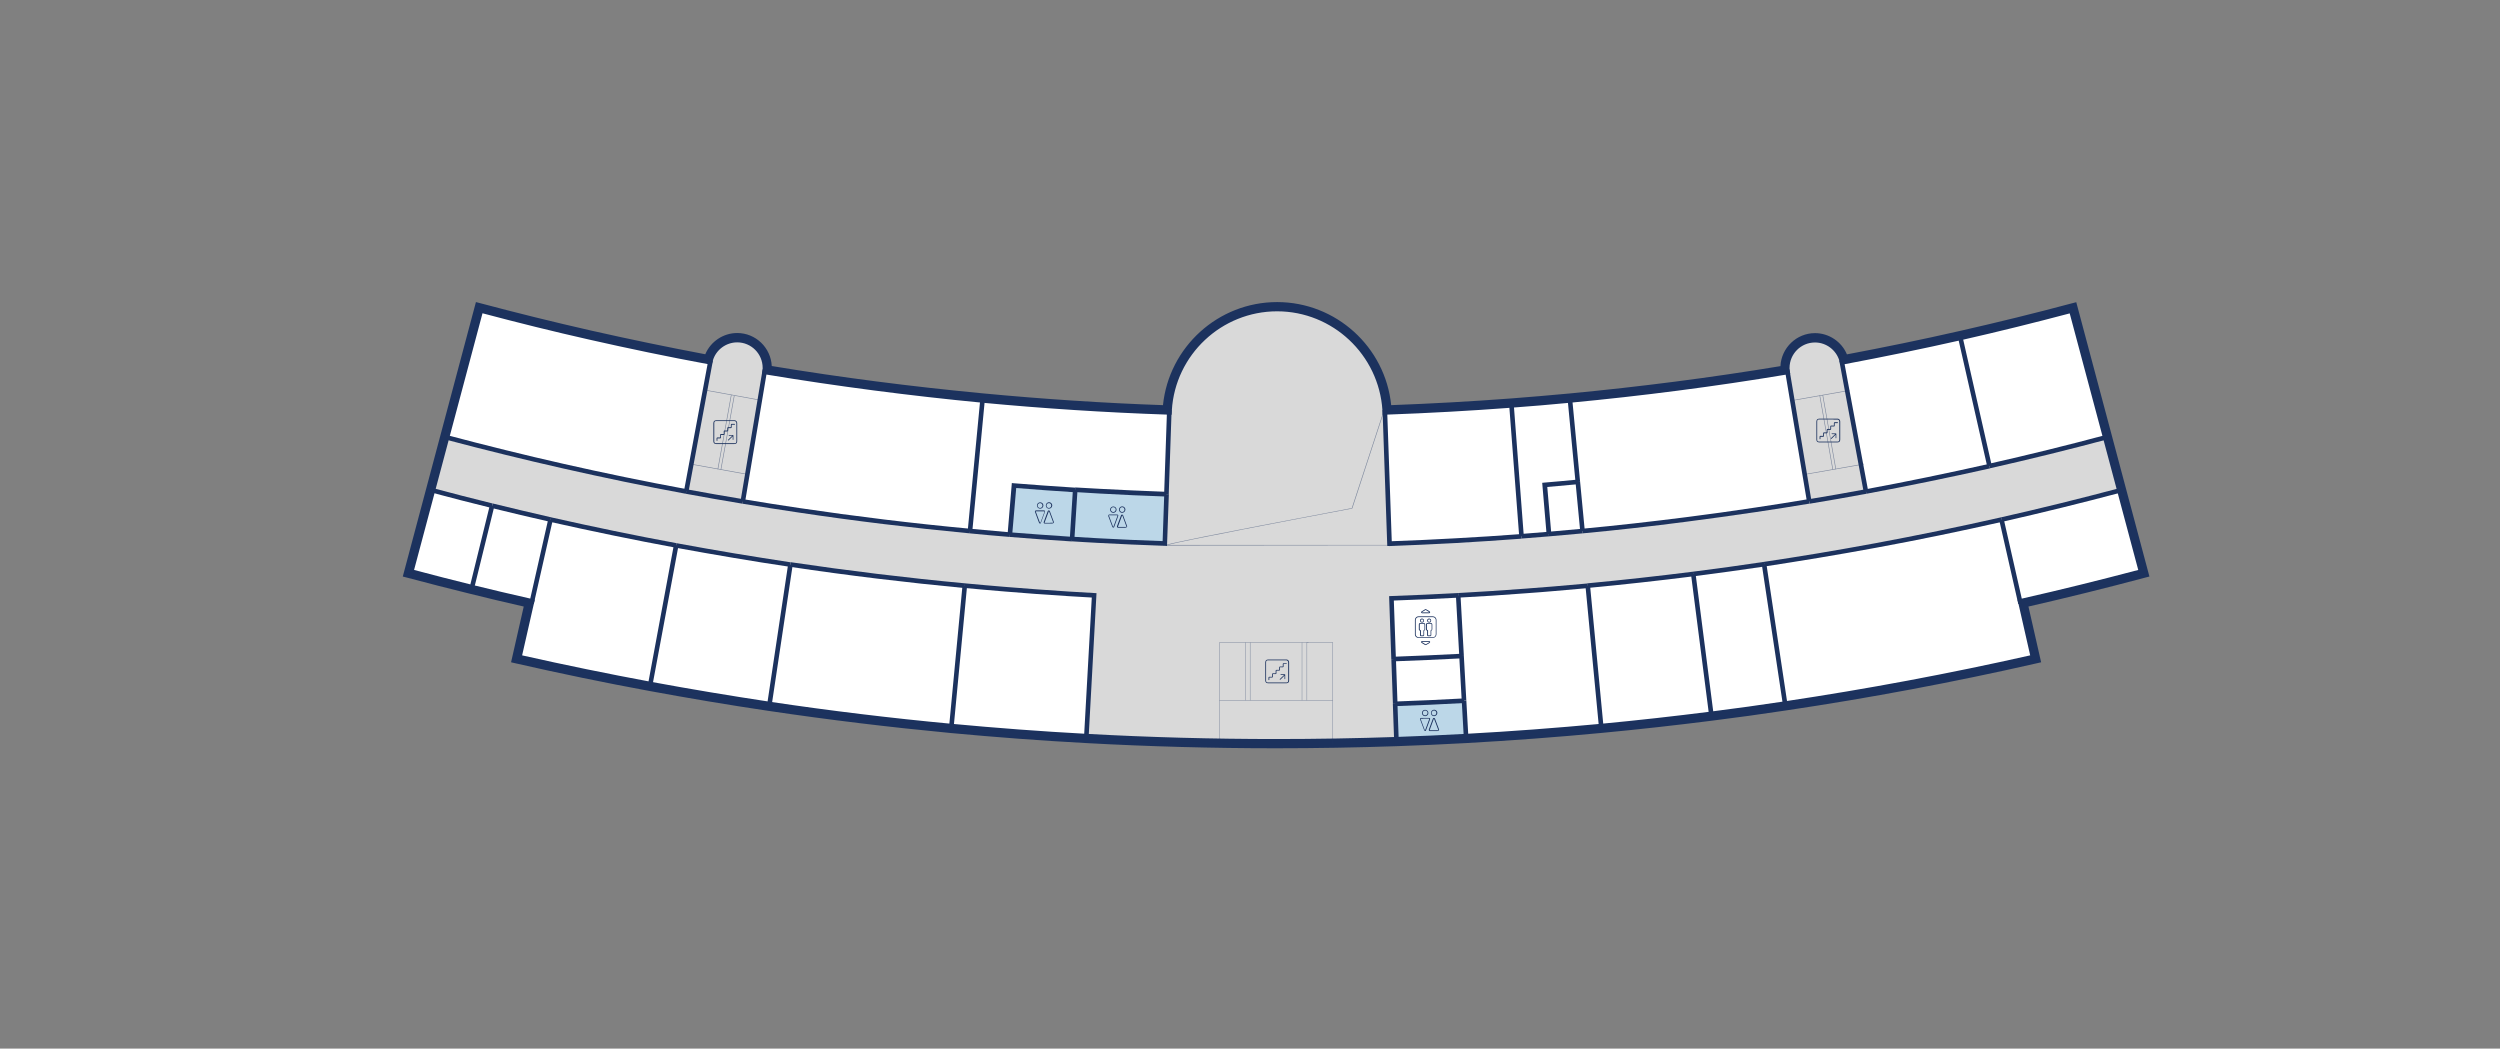 <?xml version="1.0" encoding="UTF-8"?> <svg xmlns="http://www.w3.org/2000/svg" width="1440" height="604" viewBox="0 0 1440 604" fill="none"><rect x="0" y="0" width="1440" height="604" fill="#808080" stroke="none"/> <g clip-path="url(#clip0_236_1190)"> <path d="M1165.21 347.372L1172.51 379.48C1031.84 411.456 885.393 428.341 735.034 428.341C584.675 428.341 438.297 411.456 297.559 379.48L304.858 347.372C281.501 342.054 258.277 336.337 235.252 330.155L275.994 177.257C297.161 182.908 318.46 188.16 339.893 193.079C362.387 198.198 385.08 202.918 407.906 207.172C409.963 199.926 416.665 194.541 424.561 194.541C434.116 194.541 441.88 202.319 441.88 211.892C441.88 212.291 441.88 212.756 441.813 213.155C517.126 225.653 594.031 233.431 672.262 236.156C674.386 202.918 701.923 176.659 735.631 176.659C769.273 176.659 796.81 202.918 798.933 236.09C876.701 233.364 953.274 225.586 1028.19 213.155C1028.12 212.756 1028.12 212.357 1028.12 211.892C1028.12 202.319 1035.88 194.541 1045.44 194.541C1053.34 194.541 1060.04 199.86 1062.09 207.172C1084.92 202.918 1107.61 198.198 1130.17 193.079C1151.61 188.226 1172.91 182.974 1194.07 177.257L1234.82 330.155C1211.72 336.337 1188.57 342.054 1165.21 347.372Z" fill="white"></path> <path d="M1069.59 255.169L1074.77 283.089C1063.95 285.083 1053 287.011 1042.12 288.806L1037.41 260.819L1029.38 212.889L1028.12 212.956C1028.12 212.623 1028.05 212.224 1028.05 211.826C1028.05 202.253 1035.82 194.475 1045.37 194.475C1053.27 194.475 1059.97 199.793 1062.03 207.106L1060.7 207.372L1069.59 255.169Z" fill="#D9D9D9"></path> <path d="M441.946 211.892C441.946 212.291 441.946 212.623 441.88 213.022L440.619 212.956L432.59 260.886L427.879 288.872C416.997 287.077 406.115 285.15 395.232 283.155L400.408 255.235L409.3 207.438L407.972 207.172C410.029 199.926 416.665 194.542 424.627 194.542C434.182 194.542 441.946 202.319 441.946 211.892Z" fill="#D9D9D9"></path> <path d="M1213.85 251.712L1222.01 282.291C1199.12 288.407 1176.09 294.058 1152.93 299.309C1128.98 304.76 1104.89 309.68 1080.61 314.2C1069.59 316.261 1058.51 318.189 1047.43 320.05C1037.08 321.778 1026.66 323.44 1016.24 324.969C1002.64 327.03 989.039 328.891 975.37 330.62C955.198 333.212 934.96 335.406 914.589 337.334C908.02 337.932 901.451 338.531 894.882 339.062C889.574 339.528 884.199 339.927 878.824 340.325C865.885 341.323 852.946 342.12 840.007 342.852C827.2 343.516 814.394 344.115 801.588 344.58L802.782 379.48L803.313 394.105L803.711 405.273L804.507 427.078C781.482 427.876 758.391 428.275 735.167 428.275C698.473 428.275 662.044 427.277 625.815 425.283L627.009 403.545L627.606 392.443L628.402 377.819L630.327 342.918C625.416 342.652 620.506 342.386 615.596 342.054C603.453 341.323 591.31 340.392 579.234 339.395C571.404 338.73 563.64 338.065 555.811 337.334C522.103 334.143 488.594 330.088 455.416 325.102C444.534 323.507 433.652 321.778 422.77 319.917C411.689 318.056 400.608 316.128 389.593 314.067C365.307 309.547 341.22 304.627 317.266 299.176C305.986 296.65 294.772 293.991 283.558 291.199C271.747 288.274 259.936 285.283 248.125 282.092L256.287 251.512C267.832 254.57 279.444 257.562 291.123 260.42C302.138 263.146 313.152 265.738 324.234 268.264C347.789 273.583 371.478 278.502 395.366 282.889C406.248 284.884 417.13 286.812 428.012 288.606C438.695 290.401 449.378 292.063 460.127 293.659C492.774 298.511 525.686 302.5 558.863 305.625C566.494 306.356 574.191 307.021 581.888 307.685C593.765 308.682 605.709 309.547 617.653 310.278C622.497 310.61 627.341 310.876 632.185 311.142C645.124 311.873 658.063 312.405 671.068 312.871L672.064 284.485L673.723 235.957L672.462 235.89C674.386 202.918 701.923 176.659 735.631 176.659C769.273 176.659 796.81 202.918 798.933 236.09L797.673 236.156L799.398 284.684L800.393 313.07C813.001 312.605 825.608 312.073 838.215 311.408C850.955 310.743 863.695 309.879 876.435 308.882C881.677 308.483 886.986 308.084 892.228 307.619C898.664 307.087 905.167 306.489 911.603 305.89C931.642 304.029 951.549 301.769 971.389 299.243C984.792 297.514 998.196 295.653 1011.6 293.659C1021.88 292.13 1032.1 290.468 1042.26 288.806C1053.14 287.011 1064.02 285.083 1074.9 283.089C1098.79 278.635 1122.48 273.782 1146.03 268.464C1168.73 263.279 1191.35 257.695 1213.85 251.712Z" fill="#D9D9D9"></path> <path d="M619.313 282.158L617.521 310.477C605.577 309.746 593.633 308.882 581.756 307.885L584.078 279.565C595.757 280.563 607.501 281.427 619.313 282.158Z" fill="#BCD7E8"></path> <path d="M671.864 284.684L670.868 313.07C657.863 312.605 644.924 312.073 631.985 311.342C627.141 311.076 622.297 310.81 617.453 310.477L619.245 282.158C624.022 282.424 628.8 282.756 633.511 282.956C646.317 283.687 659.057 284.285 671.864 284.684Z" fill="#BCD7E8"></path> <path d="M844.519 425.349C831.182 426.081 817.778 426.679 804.374 427.144L803.645 405.34C816.915 404.874 830.12 404.276 843.324 403.545L844.519 425.349Z" fill="#BCD7E8"></path> <path d="M735.033 431C698.605 431 661.712 430.003 625.548 428.009C599.537 426.613 573.327 424.618 547.648 422.225C512.746 418.901 477.445 414.647 442.675 409.461C419.717 406.071 396.559 402.149 373.866 397.961C348.253 393.241 322.375 387.856 296.961 382.073L294.373 381.475L301.672 349.366C291.387 347.04 281.102 344.58 270.95 342.054C259.006 339.129 246.797 336.004 234.588 332.747L232 332.082L274.135 174L276.723 174.665C297.691 180.249 319.19 185.567 340.556 190.42C362.32 195.339 384.416 199.926 406.247 204.048C409.299 196.735 416.598 191.816 424.627 191.816C435.31 191.816 444.003 200.258 444.533 210.828C484.611 217.476 525.552 222.728 566.227 226.583C600.599 229.841 635.435 232.167 669.873 233.364C673.324 199.86 701.657 174 735.63 174C769.538 174 797.937 199.86 801.321 233.364C824.346 232.5 847.504 231.237 870.33 229.508C881.411 228.644 892.758 227.713 903.972 226.65C944.514 222.794 985.389 217.542 1025.53 210.895C1026.06 200.325 1034.82 191.882 1045.44 191.882C1053.47 191.882 1060.77 196.802 1063.82 204.114C1085.32 200.059 1107.02 195.605 1128.32 190.752L1129.51 190.486C1150.81 185.633 1172.24 180.382 1193.34 174.731L1195.93 174.066L1238.07 332.082L1235.48 332.747C1213.32 338.663 1190.76 344.248 1168.39 349.366L1175.69 381.475L1173.11 382.073C1125.6 392.909 1077.09 402.016 1028.85 409.196C1014.85 411.323 1000.45 413.317 986.119 415.112C965.15 417.771 943.784 420.164 922.551 422.159C896.805 424.618 870.529 426.546 844.584 428.009C831.314 428.74 817.777 429.338 804.374 429.803C781.415 430.601 757.992 431 735.033 431ZM300.743 377.486C325.228 383.004 350.177 388.122 374.861 392.709C397.488 396.897 420.579 400.753 443.472 404.21C478.109 409.395 513.343 413.649 548.113 416.907C573.725 419.3 599.869 421.294 625.814 422.69C661.911 424.685 698.671 425.682 735.033 425.682C757.992 425.682 781.282 425.283 804.307 424.485C817.645 424.02 831.114 423.422 844.385 422.69C870.264 421.294 896.407 419.3 922.153 416.907C943.253 414.913 964.62 412.519 985.521 409.86C999.788 408.065 1014.12 406.071 1028.12 403.944C1075.3 396.897 1122.81 387.989 1169.39 377.486L1162.09 345.378L1164.68 344.779C1186.97 339.727 1209.47 334.143 1231.63 328.293L1192.15 180.515C1171.84 185.899 1151.14 191.018 1130.7 195.671L1129.51 195.937C1107.41 200.923 1084.85 205.577 1062.56 209.765L1060.17 210.23L1059.51 207.903C1057.71 201.654 1051.94 197.267 1045.44 197.267C1037.34 197.267 1030.78 203.848 1030.78 211.958C1030.78 212.291 1030.78 212.557 1030.78 212.889V212.956L1031.17 215.415L1028.59 215.814C987.578 222.661 945.841 228.046 904.436 231.968C893.222 233.032 881.876 234.029 870.728 234.826C847.04 236.621 822.953 237.951 798.999 238.815L796.411 238.882L796.278 236.289C794.221 204.314 767.547 179.318 735.63 179.318C703.648 179.318 676.973 204.314 674.982 236.289L674.85 238.882L672.262 238.815C636.895 237.618 601.064 235.292 565.829 231.968C524.225 227.979 482.422 222.528 441.481 215.748L438.96 215.349L439.291 212.823C439.291 212.49 439.291 212.224 439.291 211.892C439.291 203.782 432.722 197.2 424.627 197.2C418.124 197.2 412.285 201.588 410.56 207.837L409.896 210.163L407.508 209.698C384.881 205.51 361.922 200.724 339.362 195.605C318.792 190.952 298.155 185.833 277.917 180.448L238.503 328.293C249.849 331.285 261.13 334.21 272.211 336.935C283.159 339.661 294.373 342.253 305.454 344.779L308.042 345.378L300.743 377.486Z" fill="#1C325E"></path> <path d="M803.644 406.736L803.578 404.077C816.849 403.611 830.186 403.013 843.258 402.282L843.391 404.941C830.319 405.672 816.915 406.27 803.644 406.736Z" fill="#1C325E"></path> <path d="M282.164 290.944L270.303 339.162L272.88 339.798L284.741 291.58L282.164 290.944Z" fill="#1C325E"></path> <path d="M315.808 298.962L304.844 347.389L307.432 347.977L318.396 299.55L315.808 298.962Z" fill="#1C325E"></path> <path d="M375.658 395.568L374.397 395.368H373.07V395.102L388.133 313.934L390.787 314.399L375.658 395.568Z" fill="#1C325E"></path> <path d="M554.398 337.222L546.592 419.415L549.234 419.667L557.04 337.474L554.398 337.222Z" fill="#1C325E"></path> <path d="M453.972 324.985L441.742 406.633L444.367 407.028L456.597 325.38L453.972 324.985Z" fill="#1C325E"></path> <path d="M844.615 403.543L841.965 403.691L843.18 425.461L845.83 425.313L844.615 403.543Z" fill="#1C325E"></path> <path d="M843.171 377.753L840.521 377.901L841.954 403.653L844.604 403.505L843.171 377.753Z" fill="#1C325E"></path> <path d="M802.715 380.943L802.648 378.284C815.654 377.818 828.858 377.22 841.798 376.555L841.93 379.214C828.925 379.879 815.787 380.477 802.715 380.943Z" fill="#1C325E"></path> <path d="M841.252 342.879L838.602 343.027L840.54 377.941L843.19 377.794L841.252 342.879Z" fill="#1C325E"></path> <path d="M915.867 337.266L913.225 337.52L921.069 419.712L923.711 419.459L915.867 337.266Z" fill="#1C325E"></path> <path d="M976.65 330.451L974.018 330.79L984.517 412.686L987.15 412.347L976.65 330.451Z" fill="#1C325E"></path> <path d="M1017.43 324.74L1014.8 325.136L1027.08 406.775L1029.71 406.379L1017.43 324.74Z" fill="#1C325E"></path> <path d="M1154.14 298.92L1151.55 299.509L1162.53 347.931L1165.12 347.341L1154.14 298.92Z" fill="#1C325E"></path> <path d="M627.009 425.416L624.354 425.283L628.867 344.181C623.824 343.915 619.511 343.649 615.397 343.383C603.254 342.652 590.978 341.721 578.968 340.724C571.006 340.059 563.176 339.395 555.545 338.663L555.81 336.004C563.375 336.736 571.271 337.4 579.167 338.065C591.177 339.062 603.386 339.927 615.529 340.724C619.975 340.99 624.686 341.256 630.26 341.588L631.587 341.655L627.009 425.416Z" fill="#1C325E"></path> <path d="M804.928 405.304L802.275 405.397L803.039 427.189L805.692 427.096L804.928 405.304Z" fill="#1C325E"></path> <path d="M804.065 379.578L801.412 379.672L802.321 405.449L804.973 405.356L804.065 379.578Z" fill="#1C325E"></path> <path d="M316.868 300.572C305.588 298.046 294.241 295.321 283.16 292.595L283.824 290.002C294.905 292.728 306.185 295.387 317.465 297.98L316.868 300.572Z" fill="#1C325E"></path> <path d="M283.16 292.595C271.548 289.736 259.604 286.679 247.727 283.488L248.39 280.895C260.268 284.086 272.145 287.144 283.757 290.002L283.16 292.595Z" fill="#1C325E"></path> <path d="M389.193 315.463C365.04 311.009 340.688 305.957 316.801 300.572L317.398 297.979C341.286 303.364 365.571 308.416 389.658 312.87L389.193 315.463Z" fill="#1C325E"></path> <path d="M455.083 326.498C444.268 324.903 433.319 323.175 422.437 321.313C411.289 319.452 400.075 317.458 389.193 315.463L389.658 312.871C400.54 314.865 411.688 316.859 422.835 318.721C433.717 320.515 444.666 322.244 455.481 323.906L455.083 326.498Z" fill="#1C325E"></path> <path d="M555.611 338.73C522.102 335.539 488.328 331.484 455.15 326.498L455.549 323.839C488.659 328.758 522.434 332.88 555.876 336.004L555.611 338.73Z" fill="#1C325E"></path> <path d="M840.006 344.247L839.873 341.588C852.812 340.857 865.884 340.059 878.69 339.062C884.198 338.663 889.639 338.198 894.748 337.799C901.317 337.267 907.886 336.669 914.455 336.071L914.721 338.73C908.218 339.328 901.583 339.926 895.014 340.458C889.904 340.924 884.463 341.322 878.956 341.721C866.017 342.718 852.945 343.583 840.006 344.247Z" fill="#1C325E"></path> <path d="M801.388 379.613L800.127 343.383L801.454 343.317C813.995 342.851 826.934 342.32 839.873 341.588L840.006 344.247C827.531 344.912 814.99 345.511 802.847 345.909L804.042 379.547L801.388 379.613Z" fill="#1C325E"></path> <path d="M914.588 338.663L914.322 336.004C934.693 334.076 955.13 331.816 975.103 329.29L975.435 331.949C955.462 334.475 934.958 336.735 914.588 338.663Z" fill="#1C325E"></path> <path d="M975.435 331.949L975.104 329.29C988.905 327.562 1002.64 325.634 1015.98 323.64L1016.38 326.299C1003.04 328.293 989.303 330.154 975.435 331.949Z" fill="#1C325E"></path> <path d="M1016.38 326.299L1015.98 323.64C1026.26 322.111 1036.75 320.449 1047.17 318.72C1058.31 316.859 1069.46 314.865 1080.34 312.87C1104.56 308.35 1128.85 303.364 1152.6 297.979L1153.2 300.572C1129.38 305.957 1105.03 311.009 1080.81 315.463C1069.92 317.457 1058.78 319.452 1047.56 321.313C1037.21 323.041 1026.66 324.703 1016.38 326.299Z" fill="#1C325E"></path> <path d="M1153.2 300.572L1152.6 297.98C1175.63 292.794 1198.85 287.011 1221.61 280.961L1222.27 283.554C1199.51 289.603 1176.29 295.32 1153.2 300.572Z" fill="#1C325E"></path> <path d="M672.196 314.466L670.868 314.399C657.996 313.934 644.924 313.402 631.918 312.671C626.477 312.405 621.7 312.073 617.387 311.807L617.586 309.148C621.899 309.414 626.676 309.68 632.117 310.012C644.658 310.677 657.266 311.275 669.674 311.674L670.603 284.618L673.257 284.684L672.196 314.466Z" fill="#1C325E"></path> <path d="M617.386 311.873C605.243 311.142 593.167 310.211 581.621 309.281L581.82 306.622C593.432 307.552 605.442 308.416 617.585 309.214L617.386 311.873Z" fill="#1C325E"></path> <path d="M617.992 282.146L616.193 310.475L618.842 310.644L620.641 282.315L617.992 282.146Z" fill="#1C325E"></path> <path d="M892.226 308.948L892.027 306.289C898.265 305.757 904.767 305.159 911.336 304.561L911.602 307.22C905.033 307.818 898.464 308.416 892.226 308.948Z" fill="#1C325E"></path> <path d="M395.032 284.418C371.211 280.031 347.323 275.045 323.9 269.727C312.686 267.201 301.539 264.541 290.723 261.882C279.111 259.024 267.366 256.032 255.887 252.974L256.55 250.382C268.03 253.44 279.774 256.431 291.32 259.29C302.069 261.949 313.217 264.608 324.431 267.134C347.854 272.452 371.742 277.371 395.497 281.759L395.032 284.418Z" fill="#1C325E"></path> <path d="M581.623 309.28C573.328 308.616 565.83 307.951 558.598 307.22L558.863 304.561C566.029 305.225 573.594 305.89 581.822 306.621L581.623 309.28Z" fill="#1C325E"></path> <path d="M672.205 236.076L670.535 284.642L673.188 284.733L674.857 236.168L672.205 236.076Z" fill="#1C325E"></path> <path d="M671.863 286.014C659.057 285.549 646.118 285.017 633.51 284.285C628.998 284.02 624.353 283.754 619.178 283.421L619.31 280.762C624.42 281.095 629.131 281.36 633.577 281.56C646.118 282.225 659.057 282.823 671.863 283.288V286.014Z" fill="#1C325E"></path> <path d="M583.016 308.084L580.361 307.885L582.816 278.236L584.144 278.369C595.756 279.299 607.633 280.164 619.378 280.895L619.245 283.554C607.965 282.823 596.552 282.025 585.338 281.094L583.016 308.084Z" fill="#1C325E"></path> <path d="M558.597 307.22C525.685 304.095 492.442 300.107 459.795 295.187C449.378 293.658 438.562 291.93 427.68 290.135L428.144 287.542C439.026 289.337 449.776 291.066 460.193 292.595C492.84 297.448 526.017 301.503 558.862 304.561L558.597 307.22Z" fill="#1C325E"></path> <path d="M564.719 229.121L557.402 305.755L560.045 306.009L567.361 229.375L564.719 229.121Z" fill="#1C325E"></path> <path d="M427.68 290.135C416.797 288.34 405.783 286.413 395.033 284.418L395.498 281.826C406.247 283.82 417.262 285.748 428.144 287.543L427.68 290.135Z" fill="#1C325E"></path> <path d="M408.034 207.179L393.965 282.858L396.574 283.345L410.643 207.666L408.034 207.179Z" fill="#1C325E"></path> <path d="M439.293 212.68L426.553 288.598L429.17 289.039L441.91 213.121L439.293 212.68Z" fill="#1C325E"></path> <path d="M1146.23 269.727L1145.63 267.134C1168.33 262.015 1191.22 256.365 1213.52 250.382L1214.18 252.974C1191.82 258.957 1168.99 264.608 1146.23 269.727Z" fill="#1C325E"></path> <path d="M1075.03 284.418L1074.57 281.826C1098.32 277.438 1122.28 272.452 1145.63 267.201L1146.23 269.793C1122.81 275.045 1098.85 279.964 1075.03 284.418Z" fill="#1C325E"></path> <path d="M1130.23 193.092L1127.64 193.681L1144.66 268.752L1147.25 268.163L1130.23 193.092Z" fill="#1C325E"></path> <path d="M1042.39 290.135L1041.92 287.543C1052.47 285.814 1063.42 283.886 1074.57 281.826L1075.03 284.418C1063.89 286.479 1052.87 288.407 1042.39 290.135Z" fill="#1C325E"></path> <path d="M1062.01 207.183L1059.4 207.669L1073.47 283.349L1076.08 282.862L1062.01 207.183Z" fill="#1C325E"></path> <path d="M911.603 307.22L911.338 304.561C931.178 302.699 951.283 300.439 971.057 297.913C984.328 296.251 997.864 294.323 1011.2 292.329C1021.75 290.733 1032.04 289.138 1041.86 287.476L1042.32 290.069C1032.5 291.731 1022.22 293.326 1011.6 294.921C998.196 296.916 984.66 298.777 971.389 300.506C951.615 303.098 931.51 305.358 911.603 307.22Z" fill="#1C325E"></path> <path d="M910.146 277.514L907.504 277.767L910.203 306.025L912.845 305.772L910.146 277.514Z" fill="#1C325E"></path> <path d="M1030.7 212.664L1028.08 213.104L1040.81 289.022L1043.42 288.582L1030.7 212.664Z" fill="#1C325E"></path> <path d="M876.435 310.211L876.236 307.552C881.478 307.153 886.787 306.754 892.029 306.289L892.228 308.948C887.052 309.413 881.744 309.812 876.435 310.211Z" fill="#1C325E"></path> <path d="M890.834 307.752L888.312 278.103L889.64 277.97C896.142 277.438 902.512 276.84 908.683 276.242L908.949 278.901C903.242 279.433 897.27 279.964 891.232 280.496L893.555 307.486L890.834 307.752Z" fill="#1C325E"></path> <path d="M905.533 229.161L902.891 229.414L907.504 277.79L910.146 277.537L905.533 229.161Z" fill="#1C325E"></path> <path d="M799.064 314.466L796.344 236.222L798.998 236.156L801.652 311.74C813.795 311.341 826.004 310.743 838.081 310.078C850.754 309.413 863.627 308.549 876.235 307.619L876.434 310.278C863.76 311.208 850.953 312.072 838.213 312.804C825.672 313.468 812.932 314.067 800.391 314.532L799.064 314.466Z" fill="#1C325E"></path> <path d="M871.852 232.044L869.205 232.247L875.064 309.004L877.71 308.801L871.852 232.044Z" fill="#1C325E"></path> <g opacity="0.5"> <path d="M415.204 270.657C415.071 270.657 415.005 270.524 415.071 270.458L422.768 227.913C422.768 227.846 422.901 227.78 422.967 227.78C423.033 227.78 423.1 227.913 423.1 227.979L415.403 270.524C415.403 270.591 415.336 270.657 415.204 270.657Z" fill="#1C325E"></path> <path d="M413.479 270.325C413.346 270.325 413.28 270.192 413.346 270.126L421.043 227.581C421.043 227.514 421.176 227.448 421.243 227.448C421.309 227.448 421.375 227.581 421.375 227.647L413.678 270.192C413.612 270.259 413.545 270.325 413.479 270.325Z" fill="#1C325E"></path> <path d="M430.731 273.45L397.023 267.334C396.957 267.334 396.891 267.201 396.891 267.134C396.891 267.068 397.023 267.001 397.09 267.001L430.798 273.117C430.864 273.117 430.93 273.25 430.93 273.317C430.93 273.45 430.864 273.45 430.731 273.45Z" fill="#1C325E"></path> <path d="M437.832 230.638C437.766 230.638 437.766 230.638 437.832 230.638L405.65 224.788C405.584 224.788 405.518 224.655 405.518 224.589C405.518 224.523 405.65 224.456 405.717 224.456L437.832 230.306C437.899 230.306 437.965 230.439 437.965 230.505C437.965 230.572 437.899 230.638 437.832 230.638Z" fill="#1C325E"></path> <path d="M1057.38 270.325C1057.32 270.325 1057.25 270.259 1057.25 270.192L1049.75 227.647C1049.75 227.581 1049.82 227.448 1049.88 227.448C1049.95 227.448 1050.08 227.514 1050.08 227.581L1057.58 270.126C1057.58 270.192 1057.52 270.325 1057.38 270.325C1057.45 270.325 1057.45 270.325 1057.38 270.325Z" fill="#1C325E"></path> <path d="M1032.77 230.772C1032.7 230.772 1032.63 230.705 1032.63 230.639C1032.63 230.572 1032.7 230.439 1032.77 230.439L1065.15 224.722C1065.21 224.722 1065.35 224.789 1065.35 224.855C1065.35 224.922 1065.28 225.055 1065.21 225.055L1032.77 230.772C1032.77 230.772 1032.83 230.772 1032.77 230.772Z" fill="#1C325E"></path> <path d="M1055.66 270.591C1055.59 270.591 1055.53 270.525 1055.53 270.458L1048.03 227.913C1048.03 227.846 1048.09 227.713 1048.16 227.713C1048.23 227.713 1048.36 227.78 1048.36 227.846L1055.86 270.392C1055.86 270.525 1055.79 270.591 1055.66 270.591C1055.66 270.591 1055.72 270.591 1055.66 270.591Z" fill="#1C325E"></path> <path d="M1040.6 273.25C1040.53 273.25 1040.46 273.184 1040.46 273.117C1040.46 273.051 1040.53 272.918 1040.6 272.918L1073.51 267.134C1073.57 267.134 1073.71 267.201 1073.71 267.267C1073.71 267.334 1073.64 267.467 1073.57 267.467L1040.6 273.25Z" fill="#1C325E"></path> <path d="M767.68 370.24H752.75C752.684 370.24 752.617 370.174 752.617 370.107C752.617 370.041 752.684 369.974 752.75 369.974H767.68C767.746 369.974 767.812 370.041 767.812 370.107C767.812 370.174 767.746 370.24 767.68 370.24Z" fill="#1C325E"></path> <path d="M767.679 403.479H702.387C702.32 403.479 702.254 403.412 702.254 403.346C702.254 403.279 702.32 403.213 702.387 403.213H767.679C767.746 403.213 767.812 403.279 767.812 403.346C767.812 403.412 767.746 403.479 767.679 403.479Z" fill="#1C325E"></path> <path d="M720.103 403.479C720.037 403.479 719.971 403.412 719.971 403.346V370.107C719.971 370.041 720.037 369.974 720.103 369.974C720.17 369.974 720.236 370.041 720.236 370.107V403.346C720.236 403.412 720.17 403.479 720.103 403.479Z" fill="#1C325E"></path> <path d="M749.963 403.479C749.896 403.479 749.83 403.412 749.83 403.346V370.107C749.83 370.041 749.896 369.974 749.963 369.974C750.029 369.974 750.095 370.041 750.095 370.107V403.346C750.095 403.412 750.029 403.479 749.963 403.479Z" fill="#1C325E"></path> <path d="M752.75 403.479C752.684 403.479 752.617 403.412 752.617 403.346V370.107C752.617 370.041 752.684 369.974 752.75 369.974C752.816 369.974 752.883 370.041 752.883 370.107V403.346C752.883 403.412 752.816 403.479 752.75 403.479Z" fill="#1C325E"></path> <path d="M717.316 403.479C717.25 403.479 717.184 403.412 717.184 403.346V370.107C717.184 370.041 717.25 369.974 717.316 369.974C717.383 369.974 717.449 370.041 717.449 370.107V403.346C717.449 403.412 717.383 403.479 717.316 403.479Z" fill="#1C325E"></path> <path d="M702.387 426.347C702.32 426.347 702.254 426.28 702.254 426.214V370.107C702.254 370.041 702.32 369.974 702.387 369.974H717.316C717.383 369.974 717.449 370.041 717.449 370.107C717.449 370.174 717.383 370.24 717.316 370.24H702.519V426.147C702.519 426.28 702.453 426.347 702.387 426.347Z" fill="#1C325E"></path> <path d="M753.679 370.24H717.316C717.25 370.24 717.184 370.174 717.184 370.107C717.184 370.041 717.25 369.974 717.316 369.974H753.679C753.745 369.974 753.811 370.041 753.811 370.107C753.811 370.174 753.745 370.24 753.679 370.24Z" fill="#1C325E"></path> <path d="M767.68 429.272C767.613 429.272 767.547 429.205 767.547 429.139V370.107C767.547 370.041 767.613 369.974 767.68 369.974C767.746 369.974 767.812 370.041 767.812 370.107V429.072C767.812 429.139 767.746 429.272 767.68 429.272Z" fill="#1C325E"></path> <path d="M671.863 314.266C671.797 314.266 671.797 314.266 671.73 314.2C671.664 314.133 671.664 314.067 671.664 314.001C671.73 313.735 671.929 313.136 725.411 302.832C750.958 297.913 776.836 292.994 778.627 292.661L797.472 235.159C797.472 235.092 797.605 235.026 797.671 235.026C797.738 235.026 797.804 235.159 797.804 235.225L778.959 292.794C778.959 292.861 778.893 292.927 778.827 292.927C744.256 299.442 680.025 311.74 672.659 313.868H799.33C799.396 313.868 799.463 313.934 799.463 314.001C799.463 314.067 799.396 314.133 799.33 314.133L671.863 314.266Z" fill="#1C325E"></path> </g> <path d="M599.073 301.569C598.807 301.569 598.608 301.436 598.475 301.104C598.276 300.505 598.077 299.974 597.812 299.375L596.153 294.855C596.087 294.655 596.087 294.39 596.219 294.257C596.352 294.124 596.551 293.991 596.75 293.991C597.281 293.991 597.812 293.991 598.343 293.991H598.807H601.262C601.594 293.991 601.793 294.124 601.859 294.257C601.926 294.39 601.992 294.589 601.859 294.921L599.603 301.037C599.67 301.17 599.537 301.503 599.073 301.569C599.139 301.569 599.139 301.569 599.073 301.569ZM596.684 294.855L598.343 299.309C598.542 299.907 598.741 300.439 599.006 301.037C599.073 301.17 599.139 301.17 599.205 301.17C599.272 301.17 599.272 301.17 599.338 300.971L601.594 294.855C601.66 294.722 601.66 294.655 601.594 294.589C601.528 294.523 601.528 294.523 601.395 294.523H599.869H599.139H598.409C597.878 294.523 597.347 294.523 596.816 294.523C596.75 294.523 596.684 294.523 596.617 294.589C596.617 294.655 596.617 294.722 596.617 294.788L596.418 294.921L596.684 294.855Z" fill="#1C325E"></path> <path d="M605.907 301.569C605.774 301.569 605.708 301.569 605.575 301.569H603.916H603.452C602.921 301.569 602.39 301.569 601.859 301.569C601.594 301.569 601.395 301.503 601.262 301.303C601.13 301.104 601.13 300.904 601.196 300.638L603.518 294.39C603.651 294.124 603.85 293.991 604.116 293.991C604.381 293.991 604.58 294.124 604.713 294.39L605.244 295.852C605.841 297.381 606.438 298.976 606.969 300.505C607.035 300.638 607.035 300.771 607.035 300.904C607.035 301.237 606.77 301.436 606.372 301.436C606.305 301.569 606.106 301.569 605.907 301.569ZM605.244 301.104H605.575C605.841 301.104 606.172 301.104 606.438 301.104C606.637 301.104 606.637 301.037 606.637 300.971C606.637 300.904 606.637 300.838 606.571 300.771C605.973 299.242 605.443 297.647 604.845 296.118L604.315 294.655C604.248 294.523 604.248 294.523 604.182 294.523C604.116 294.523 604.049 294.523 604.049 294.655L603.784 295.387L601.727 300.904C601.66 300.971 601.66 301.104 601.727 301.104C601.727 301.17 601.793 301.17 601.926 301.17C602.457 301.17 602.988 301.17 603.518 301.17H604.447H604.58L605.244 301.104Z" fill="#1C325E"></path> <path d="M604.182 292.994C603.718 292.994 603.253 292.794 602.921 292.462C602.59 292.13 602.391 291.664 602.391 291.132C602.391 290.135 603.253 289.271 604.249 289.271C605.244 289.271 606.106 290.135 606.106 291.132C606.04 292.196 605.244 292.994 604.182 292.994ZM604.182 289.803C603.386 289.803 602.789 290.401 602.789 291.199C602.789 291.531 602.921 291.93 603.187 292.196C603.452 292.462 603.784 292.595 604.116 292.595C604.912 292.595 605.509 291.997 605.509 291.199C605.576 290.401 604.978 289.803 604.182 289.803Z" fill="#1C325E"></path> <path d="M599.139 292.994C598.608 292.994 598.144 292.794 597.812 292.462C597.48 292.129 597.281 291.664 597.281 291.132C597.281 290.135 598.144 289.337 599.139 289.337C599.604 289.337 600.134 289.537 600.466 289.869C600.798 290.202 600.997 290.667 600.997 291.199C600.931 292.196 600.134 292.994 599.139 292.994ZM599.073 289.803C598.343 289.803 597.679 290.401 597.679 291.199C597.679 291.598 597.812 291.93 598.078 292.196C598.343 292.462 598.675 292.595 599.073 292.595C599.803 292.595 600.466 291.996 600.466 291.199C600.466 290.866 600.334 290.468 600.068 290.202C599.803 289.936 599.471 289.803 599.073 289.803Z" fill="#1C325E"></path> <path d="M641.274 303.896C641.008 303.896 640.809 303.763 640.677 303.431L638.354 297.248C638.288 297.049 638.288 296.783 638.42 296.65C638.553 296.517 638.752 296.384 638.951 296.384C639.482 296.384 640.013 296.384 640.544 296.384H641.008H643.463C643.795 296.384 643.994 296.517 644.061 296.65C644.127 296.783 644.193 296.983 644.061 297.315L641.805 303.431C641.805 303.564 641.672 303.896 641.274 303.896ZM638.819 297.182L641.075 303.298C641.141 303.431 641.207 303.431 641.274 303.431C641.34 303.431 641.34 303.431 641.406 303.231L643.662 297.116C643.729 296.983 643.729 296.916 643.662 296.85C643.662 296.85 643.596 296.783 643.463 296.783H641.937H641.207H640.477C639.947 296.783 639.416 296.783 638.885 296.783C638.819 296.783 638.752 296.783 638.686 296.85C638.686 296.916 638.686 296.983 638.686 297.049L638.487 297.182H638.819Z" fill="#1C325E"></path> <path d="M648.108 303.963C647.976 303.963 647.909 303.963 647.776 303.963H647.445H646.118H645.653C645.122 303.963 644.591 303.963 644.061 303.963C643.795 303.963 643.596 303.896 643.463 303.697C643.331 303.497 643.331 303.298 643.397 303.032L645.72 296.783C645.852 296.517 646.051 296.384 646.317 296.384C646.582 296.384 646.781 296.517 646.914 296.783L647.445 298.246C648.042 299.775 648.639 301.37 649.17 302.899C649.236 303.032 649.236 303.165 649.236 303.298C649.236 303.63 648.971 303.83 648.573 303.83C648.44 303.963 648.307 303.963 648.108 303.963ZM647.445 303.497H647.776C648.042 303.497 648.374 303.497 648.639 303.497C648.838 303.497 648.838 303.431 648.838 303.364C648.838 303.298 648.838 303.231 648.772 303.165C648.175 301.636 647.644 300.041 647.047 298.512L646.516 297.049C646.449 296.916 646.449 296.916 646.383 296.916C646.317 296.916 646.25 296.916 646.25 297.049V297.116L643.994 303.231C643.928 303.298 643.928 303.431 643.994 303.431C643.994 303.497 644.061 303.497 644.193 303.497C644.724 303.497 645.255 303.497 645.786 303.497H646.715H647.445Z" fill="#1C325E"></path> <path d="M646.317 295.387C645.852 295.387 645.388 295.187 645.056 294.855C644.724 294.523 644.525 293.991 644.525 293.525C644.525 292.528 645.388 291.664 646.383 291.664C647.379 291.664 648.241 292.528 648.241 293.525C648.175 294.523 647.379 295.387 646.317 295.387ZM646.383 292.129C645.653 292.129 644.99 292.728 644.99 293.525C644.99 293.858 645.123 294.257 645.388 294.523C645.653 294.788 645.985 294.921 646.317 294.921C647.113 294.921 647.71 294.323 647.71 293.525C647.71 292.794 647.113 292.129 646.383 292.129Z" fill="#1C325E"></path> <path d="M641.274 295.387C640.743 295.387 640.279 295.188 639.947 294.855C639.615 294.523 639.416 294.058 639.416 293.526C639.416 292.529 640.279 291.731 641.274 291.731C641.738 291.731 642.269 291.93 642.601 292.263C642.933 292.595 643.132 293.06 643.132 293.592C643.132 294.523 642.269 295.387 641.274 295.387ZM641.274 292.13C640.544 292.13 639.881 292.728 639.881 293.526C639.881 293.925 640.013 294.257 640.279 294.523C640.544 294.789 640.876 294.922 641.274 294.922C642.004 294.922 642.601 294.324 642.667 293.526C642.667 293.193 642.535 292.795 642.269 292.529C642.004 292.329 641.606 292.13 641.274 292.13Z" fill="#1C325E"></path> <path d="M820.897 421.029C820.631 421.029 820.432 420.896 820.3 420.563L817.977 414.381C817.911 414.181 817.911 413.915 818.044 413.783C818.176 413.65 818.375 413.517 818.574 413.517C819.105 413.517 819.636 413.517 820.167 413.517H823.086C823.418 413.517 823.617 413.65 823.684 413.783C823.75 413.915 823.816 414.115 823.684 414.447L821.428 420.563C821.428 420.696 821.361 421.029 820.897 421.029ZM819.503 413.982C819.172 413.982 818.906 413.982 818.574 413.982C818.508 413.982 818.442 413.982 818.375 414.048C818.375 414.115 818.375 414.181 818.375 414.248V414.314L820.631 420.43C820.698 420.563 820.764 420.563 820.83 420.563C820.897 420.563 820.897 420.563 820.963 420.364L823.219 414.248C823.286 414.115 823.286 414.048 823.219 413.982C823.219 413.982 823.153 413.915 823.02 413.915H820.101C819.968 413.982 819.769 413.982 819.503 413.982Z" fill="#1C325E"></path> <path d="M827.731 421.095C827.599 421.095 827.532 421.095 827.4 421.095H827.068H826.338H825.276C824.745 421.095 824.215 421.095 823.684 421.095C823.418 421.095 823.219 421.028 823.086 420.829C822.954 420.63 822.954 420.43 823.02 420.164L825.343 413.915C825.475 413.65 825.674 413.517 825.94 413.517C826.205 413.517 826.404 413.65 826.537 413.915L827.2 415.644C827.731 417.106 828.262 418.569 828.859 420.031C828.926 420.164 828.926 420.297 828.926 420.43C828.926 420.763 828.66 420.962 828.262 420.962C828.129 421.095 827.93 421.095 827.731 421.095ZM827.068 420.63H827.4C827.665 420.63 827.997 420.63 828.262 420.63C828.461 420.63 828.461 420.563 828.461 420.497C828.461 420.43 828.461 420.364 828.395 420.297C827.864 418.835 827.333 417.372 826.736 415.91L826.072 414.181C826.006 414.048 826.006 414.048 825.94 414.048C825.873 414.048 825.807 414.048 825.807 414.181V414.248L823.551 420.364C823.485 420.43 823.485 420.563 823.551 420.563C823.551 420.63 823.617 420.63 823.75 420.63C824.281 420.63 824.812 420.63 825.343 420.63H827.068Z" fill="#1C325E"></path> <path d="M826.004 412.52C825.54 412.52 825.075 412.32 824.744 411.988C824.412 411.655 824.213 411.19 824.213 410.658C824.213 409.661 825.075 408.797 826.071 408.797C827.066 408.797 827.929 409.661 827.929 410.658C827.862 411.655 827 412.52 826.004 412.52ZM826.004 409.262C825.275 409.262 824.611 409.927 824.611 410.658C824.611 410.991 824.744 411.389 825.009 411.655C825.275 411.921 825.606 412.054 825.938 412.054C826.734 412.054 827.332 411.456 827.332 410.658C827.398 409.927 826.734 409.262 826.004 409.262Z" fill="#1C325E"></path> <path d="M820.895 412.519C820.364 412.519 819.9 412.32 819.568 411.987C819.236 411.655 819.037 411.19 819.037 410.658C819.037 409.661 819.9 408.796 820.895 408.863C821.36 408.863 821.89 409.062 822.222 409.395C822.554 409.727 822.753 410.193 822.753 410.724C822.753 411.655 821.89 412.519 820.895 412.519ZM820.895 409.262C820.165 409.262 819.502 409.86 819.502 410.658C819.502 411.057 819.634 411.389 819.9 411.655C820.165 411.921 820.497 412.054 820.895 412.054C821.625 412.054 822.222 411.456 822.288 410.658C822.288 410.325 822.156 409.927 821.89 409.661C821.625 409.461 821.293 409.262 820.895 409.262Z" fill="#1C325E"></path> <path d="M817.18 367.448C816.583 367.448 816.052 367.248 815.654 366.916C815.256 366.584 815.057 366.118 814.99 365.586C814.99 365.454 814.99 365.254 814.99 365.121V360.002C814.99 359.072 814.99 358.075 814.99 357.144C814.99 356.346 815.388 355.681 816.052 355.283C816.384 355.083 816.715 355.017 817.114 355.017C819.834 355.017 822.555 355.017 825.342 355.017C826.403 355.017 827.266 355.814 827.399 356.878C827.399 357.011 827.399 357.077 827.399 357.21C827.399 359.936 827.399 362.595 827.399 365.321C827.399 365.919 827.199 366.384 826.801 366.783C826.403 367.182 826.005 367.381 825.408 367.448C825.275 367.448 825.142 367.448 825.01 367.448H817.18ZM821.825 355.482C820.232 355.482 818.64 355.482 817.114 355.482C816.848 355.482 816.516 355.548 816.317 355.681C815.786 356.014 815.455 356.479 815.455 357.144C815.455 358.075 815.455 359.072 815.455 360.002V365.121C815.455 365.254 815.455 365.387 815.455 365.52C815.521 365.919 815.654 366.251 815.986 366.584C816.317 366.85 816.715 367.049 817.18 367.049H825.076C825.209 367.049 825.342 367.049 825.474 367.049C825.872 367.049 826.271 366.85 826.536 366.517C826.868 366.185 827 365.786 827 365.321C827 362.595 827 359.936 827 357.21C827 357.144 827 357.011 827 356.944C826.868 356.147 826.204 355.482 825.408 355.482C824.147 355.482 822.953 355.482 821.825 355.482Z" fill="#1C325E"></path> <path d="M819.105 358.606C818.441 358.606 817.91 358.075 817.91 357.41C817.91 357.077 818.043 356.812 818.242 356.612C818.441 356.413 818.773 356.28 819.038 356.28C819.37 356.28 819.635 356.413 819.901 356.612C820.1 356.812 820.233 357.144 820.233 357.41C820.299 358.075 819.768 358.606 819.105 358.606ZM819.105 356.745C818.905 356.745 818.773 356.812 818.574 356.945C818.441 357.078 818.375 357.277 818.375 357.476C818.375 357.875 818.706 358.208 819.105 358.208C819.503 358.208 819.834 357.875 819.834 357.476C819.834 357.277 819.768 357.144 819.635 357.011C819.503 356.812 819.304 356.745 819.105 356.745Z" fill="#1C325E"></path> <path d="M819.701 366.451H818.507C818.175 366.451 817.91 366.185 817.91 365.853V363.327C817.512 363.194 817.246 362.861 817.246 362.462V359.737C817.246 359.205 817.644 358.806 818.175 358.806H819.967C820.497 358.806 820.896 359.205 820.896 359.737V361.399C820.896 361.731 820.896 362.064 820.896 362.396C820.896 362.795 820.63 363.194 820.298 363.26V365.786C820.298 366.185 820.033 366.451 819.701 366.451ZM820.033 359.271H818.241C817.976 359.271 817.777 359.404 817.777 359.737V362.462C817.777 362.662 817.91 362.861 818.109 362.861C818.308 362.928 818.44 363.061 818.44 363.26V365.853C818.44 365.919 818.507 365.986 818.573 365.986H819.768C819.834 365.986 819.9 365.919 819.9 365.853V363.26C819.9 362.994 820.099 362.928 820.166 362.928C820.365 362.928 820.497 362.728 820.497 362.462C820.497 362.13 820.497 361.798 820.497 361.465V359.803C820.431 359.471 820.298 359.271 820.033 359.271Z" fill="#1C325E"></path> <path d="M823.218 358.606C822.554 358.606 822.023 358.075 822.023 357.41C822.023 357.077 822.156 356.812 822.355 356.612C822.554 356.413 822.886 356.28 823.151 356.28C823.483 356.28 823.749 356.413 824.014 356.612C824.213 356.812 824.346 357.144 824.346 357.41C824.412 358.075 823.881 358.606 823.218 358.606ZM823.218 356.745C823.019 356.745 822.886 356.812 822.687 356.945C822.554 357.078 822.488 357.277 822.488 357.476C822.488 357.875 822.82 358.208 823.218 358.208C823.616 358.208 823.948 357.875 823.948 357.476C823.948 357.277 823.881 357.144 823.749 357.011C823.616 356.812 823.417 356.745 823.218 356.745Z" fill="#1C325E"></path> <path d="M823.814 366.451H822.62C822.288 366.451 822.023 366.185 822.023 365.853V363.327C821.625 363.194 821.359 362.861 821.359 362.462V359.737C821.359 359.205 821.757 358.806 822.288 358.806H824.08C824.611 358.806 825.009 359.205 825.009 359.737V361.399C825.009 361.731 825.009 362.064 825.009 362.396C825.009 362.795 824.743 363.194 824.412 363.26V365.786C824.412 366.185 824.146 366.451 823.814 366.451ZM824.146 359.271H822.355C822.089 359.271 821.89 359.404 821.89 359.737V362.462C821.89 362.662 822.023 362.861 822.222 362.861C822.421 362.928 822.554 363.061 822.554 363.26V365.853C822.554 365.919 822.62 365.986 822.686 365.986H823.881C823.947 365.986 824.014 365.919 824.014 365.853V363.26C824.014 362.994 824.213 362.928 824.279 362.928C824.478 362.928 824.611 362.728 824.611 362.462C824.611 362.13 824.611 361.798 824.611 361.465V359.803C824.611 359.471 824.412 359.271 824.146 359.271Z" fill="#1C325E"></path> <path d="M823.219 353.222H819.105C818.839 353.222 818.64 353.022 818.574 352.823C818.508 352.557 818.64 352.291 818.839 352.158L820.83 350.962C821.029 350.829 821.294 350.829 821.494 350.962L823.484 352.158C823.683 352.291 823.816 352.557 823.75 352.823C823.683 353.089 823.484 353.222 823.219 353.222ZM821.162 351.36H821.095L819.105 352.557C819.038 352.623 819.038 352.623 819.038 352.69C819.038 352.69 819.038 352.756 819.105 352.756H823.219C823.285 352.756 823.285 352.69 823.285 352.69C823.285 352.69 823.285 352.623 823.219 352.557L821.228 351.36C821.228 351.36 821.228 351.36 821.162 351.36Z" fill="#1C325E"></path> <path d="M821.162 371.569C821.029 371.569 820.963 371.569 820.83 371.503L818.839 370.306C818.64 370.173 818.508 369.907 818.574 369.642C818.64 369.376 818.839 369.243 819.105 369.243H823.219C823.484 369.243 823.683 369.442 823.75 369.642C823.816 369.841 823.683 370.173 823.484 370.306L821.494 371.503C821.427 371.569 821.294 371.569 821.162 371.569ZM821.095 371.104C821.162 371.104 821.228 371.104 821.294 371.104L823.285 369.907C823.351 369.841 823.351 369.841 823.351 369.774C823.351 369.708 823.351 369.708 823.285 369.708H819.171C819.105 369.708 819.105 369.774 819.105 369.774C819.105 369.774 819.105 369.841 819.171 369.907L821.095 371.104Z" fill="#1C325E"></path> <path d="M415.139 255.767H412.551C412.286 255.767 412.021 255.7 411.822 255.634C411.357 255.434 411.025 255.102 410.959 254.57C410.959 254.437 410.893 254.304 410.893 254.171V243.734C410.893 243.468 410.959 243.202 411.025 243.003C411.224 242.538 411.556 242.205 412.153 242.139C412.286 242.139 412.485 242.072 412.618 242.072H422.903C423.102 242.072 423.367 242.072 423.699 242.205C424.163 242.405 424.429 242.737 424.562 243.269C424.562 243.402 424.628 243.601 424.628 243.801V250.116C424.628 251.446 424.628 252.775 424.628 254.038C424.628 254.304 424.628 254.503 424.562 254.703C424.429 255.235 424.031 255.634 423.434 255.7C423.301 255.7 423.168 255.767 422.969 255.767H415.139ZM422.903 242.538H412.618C412.485 242.538 412.352 242.538 412.22 242.538C411.822 242.604 411.622 242.804 411.49 243.136C411.423 243.335 411.423 243.468 411.423 243.734V254.171C411.423 254.304 411.423 254.371 411.423 254.503C411.49 254.902 411.689 255.102 412.021 255.235C412.153 255.301 412.352 255.301 412.618 255.301H422.969C423.102 255.301 423.235 255.301 423.367 255.301C423.765 255.235 424.031 255.035 424.097 254.636C424.163 254.503 424.163 254.304 424.163 254.105C424.163 252.775 424.163 251.446 424.163 250.182V243.867C424.163 243.668 424.163 243.535 424.097 243.402C424.031 243.003 423.832 242.804 423.5 242.671C423.367 242.538 423.168 242.538 422.903 242.538Z" fill="#1C325E"></path> <path d="M413.015 253.972C412.883 253.972 412.75 253.839 412.75 253.706V252.443C412.75 252.177 412.949 251.978 413.148 251.978H414.807V250.449C414.807 250.183 415.006 249.983 415.205 249.983H416.864V248.454C416.864 248.188 417.063 247.989 417.262 247.989H418.921V246.526C418.921 246.261 419.12 246.061 419.319 246.061H420.978V244.599C420.978 244.333 421.177 244.133 421.376 244.133H423.101C423.234 244.133 423.367 244.266 423.367 244.399C423.367 244.532 423.234 244.665 423.101 244.665H421.442V246.128C421.442 246.394 421.243 246.593 421.044 246.593H419.385V248.055C419.385 248.321 419.186 248.521 418.987 248.521H417.328V250.05C417.328 250.316 417.129 250.515 416.93 250.515H415.271V252.044C415.271 252.31 415.072 252.509 414.873 252.509H413.214V253.772C413.214 253.905 413.148 253.972 413.015 253.972Z" fill="#1C325E"></path> <path d="M419.451 253.706C419.385 253.706 419.319 253.706 419.319 253.639C419.186 253.507 419.319 253.374 419.385 253.307C419.584 253.108 421.575 251.18 421.575 251.18L421.84 250.98H419.982C419.849 250.98 419.717 250.914 419.717 250.781C419.717 250.714 419.717 250.648 419.783 250.648C419.849 250.582 419.849 250.582 419.916 250.582C420.314 250.582 420.712 250.582 421.044 250.582C421.442 250.582 421.774 250.582 422.172 250.582C422.437 250.582 422.437 250.714 422.437 250.847C422.437 251.645 422.437 252.443 422.437 253.174C422.437 253.307 422.304 253.374 422.238 253.374C422.105 253.374 422.039 253.307 422.039 253.174C422.039 252.908 422.039 252.709 422.039 252.443V251.313L419.849 253.507C419.783 253.573 419.717 253.639 419.65 253.706C419.584 253.639 419.518 253.706 419.451 253.706Z" fill="#1C325E"></path> <path d="M733.042 393.574H730.454C730.188 393.574 729.923 393.507 729.724 393.441C729.259 393.241 728.928 392.909 728.861 392.377C728.861 392.244 728.795 392.111 728.795 391.978V381.541C728.795 381.275 728.861 381.009 728.928 380.81C729.127 380.345 729.458 380.012 730.056 379.946C730.188 379.946 730.387 379.879 730.52 379.879H740.805C741.004 379.879 741.27 379.879 741.601 380.012C742.066 380.212 742.331 380.544 742.464 381.076C742.464 381.209 742.53 381.408 742.53 381.608C742.53 383.004 742.53 384.466 742.53 385.862V387.923C742.53 389.253 742.53 390.582 742.53 391.845C742.53 392.045 742.53 392.311 742.464 392.51C742.331 393.042 741.933 393.441 741.336 393.507C741.203 393.507 741.071 393.574 740.871 393.574H733.042ZM740.739 380.345H730.454C730.321 380.345 730.188 380.345 730.056 380.345C729.658 380.411 729.458 380.611 729.326 380.943C729.259 381.142 729.259 381.275 729.259 381.541V391.978C729.259 392.111 729.259 392.178 729.259 392.311C729.326 392.709 729.525 392.909 729.857 393.042C729.989 393.108 730.188 393.108 730.454 393.108H740.805C740.938 393.108 741.071 393.108 741.203 393.108C741.601 393.042 741.867 392.842 741.933 392.444C741.999 392.311 741.999 392.111 741.999 391.912C741.999 390.582 741.999 389.253 741.999 387.99V385.929C741.999 384.533 741.999 383.07 741.999 381.674C741.999 381.475 741.999 381.342 741.933 381.209C741.867 380.81 741.668 380.611 741.336 380.478C741.203 380.345 741.004 380.345 740.739 380.345Z" fill="#1C325E"></path> <path d="M730.853 391.778C730.721 391.778 730.654 391.646 730.654 391.579V390.316C730.654 390.05 730.853 389.851 731.052 389.851H732.711V388.322C732.711 388.056 732.91 387.856 733.109 387.856H734.768V386.327C734.768 386.061 734.967 385.862 735.166 385.862H736.825V384.4C736.825 384.134 737.024 383.934 737.223 383.934H738.882V382.472C738.882 382.206 739.081 382.006 739.28 382.006H741.006C741.138 382.006 741.205 382.139 741.205 382.206C741.205 382.272 741.072 382.405 741.006 382.405H739.347V383.868C739.347 384.134 739.148 384.333 738.949 384.333H737.29V385.796C737.29 386.061 737.091 386.261 736.892 386.261H735.233V387.79C735.233 388.056 735.034 388.255 734.835 388.255H733.176V389.784C733.176 390.05 732.977 390.249 732.778 390.249H731.119V391.513C731.052 391.646 730.986 391.778 730.853 391.778Z" fill="#1C325E"></path> <path d="M737.289 391.513C737.223 391.513 737.156 391.513 737.156 391.446C737.024 391.313 737.156 391.18 737.223 391.114C737.422 390.914 739.412 388.986 739.412 388.986L739.678 388.787H737.82C737.687 388.787 737.555 388.721 737.555 388.588C737.555 388.521 737.555 388.455 737.621 388.455C737.687 388.388 737.687 388.388 737.754 388.388C738.152 388.388 738.55 388.388 738.882 388.388C739.28 388.388 739.611 388.388 740.01 388.388C740.275 388.388 740.275 388.521 740.275 388.654C740.275 389.452 740.275 390.25 740.275 390.981C740.275 391.114 740.142 391.18 740.076 391.18C739.943 391.18 739.877 391.114 739.877 390.981C739.877 390.715 739.877 390.515 739.877 390.25V389.119L737.687 391.313C737.621 391.38 737.555 391.446 737.488 391.513C737.422 391.446 737.355 391.513 737.289 391.513Z" fill="#1C325E"></path> <path d="M1047.9 254.836C1047.63 254.836 1047.36 254.769 1047.17 254.703C1046.7 254.503 1046.37 254.171 1046.3 253.639C1046.3 253.506 1046.24 253.373 1046.24 253.24V242.804C1046.24 242.538 1046.3 242.272 1046.37 242.072C1046.57 241.607 1046.9 241.275 1047.5 241.208C1047.63 241.208 1047.83 241.142 1047.96 241.142H1058.25C1058.45 241.142 1058.71 241.142 1059.04 241.275C1059.51 241.474 1059.77 241.806 1059.91 242.338C1059.91 242.471 1059.97 242.671 1059.97 242.87C1059.97 244.133 1059.97 245.463 1059.97 246.726V247.989V249.185C1059.97 250.515 1059.97 251.844 1059.97 253.107C1059.97 253.307 1059.97 253.573 1059.91 253.772C1059.77 254.304 1059.37 254.703 1058.78 254.769C1058.64 254.769 1058.51 254.836 1058.31 254.836H1047.9ZM1056.12 241.607H1047.9C1047.76 241.607 1047.63 241.607 1047.5 241.607C1047.1 241.673 1046.9 241.873 1046.77 242.205C1046.7 242.405 1046.7 242.538 1046.7 242.804V253.24C1046.7 253.373 1046.7 253.44 1046.7 253.573C1046.77 253.972 1046.97 254.171 1047.3 254.304C1047.43 254.371 1047.63 254.371 1047.9 254.371H1058.25C1058.38 254.371 1058.51 254.371 1058.64 254.371C1059.04 254.304 1059.31 254.105 1059.37 253.706C1059.44 253.573 1059.44 253.373 1059.44 253.174C1059.44 251.844 1059.44 250.515 1059.44 249.252V246.792C1059.44 245.529 1059.44 244.2 1059.44 242.936C1059.44 242.737 1059.44 242.604 1059.37 242.471C1059.31 242.072 1059.11 241.873 1058.78 241.74C1058.58 241.673 1058.45 241.673 1058.18 241.673H1056.12V241.607Z" fill="#1C325E"></path> <path d="M1048.29 253.041C1048.16 253.041 1048.09 252.908 1048.09 252.775V251.512C1048.09 251.246 1048.29 251.047 1048.49 251.047H1050.15V249.518C1050.15 249.252 1050.35 249.053 1050.55 249.053H1052.21V247.524C1052.21 247.258 1052.41 247.058 1052.61 247.058H1054.26V245.596C1054.26 245.33 1054.46 245.13 1054.66 245.13H1056.32V243.668C1056.32 243.402 1056.52 243.203 1056.72 243.203H1058.45C1058.58 243.203 1058.64 243.336 1058.64 243.469C1058.64 243.601 1058.51 243.734 1058.45 243.734H1056.79V245.197C1056.79 245.463 1056.59 245.662 1056.39 245.662H1054.73V247.125C1054.73 247.391 1054.53 247.59 1054.33 247.59H1052.67V249.119C1052.67 249.385 1052.47 249.584 1052.27 249.584H1050.62V251.113C1050.62 251.379 1050.42 251.579 1050.22 251.579H1048.56V252.842C1048.49 252.908 1048.43 253.041 1048.29 253.041Z" fill="#1C325E"></path> <path d="M1054.73 252.775C1054.66 252.775 1054.6 252.775 1054.6 252.709C1054.46 252.576 1054.6 252.443 1054.66 252.376C1054.86 252.177 1056.85 250.249 1056.85 250.249L1057.12 250.05H1055.26C1055.13 250.05 1054.99 249.983 1054.99 249.85C1054.99 249.784 1054.99 249.717 1055.06 249.717C1055.13 249.651 1055.13 249.651 1055.19 249.651C1055.59 249.651 1055.99 249.651 1056.32 249.651C1056.72 249.651 1057.05 249.651 1057.45 249.651C1057.71 249.651 1057.71 249.784 1057.71 249.917C1057.71 250.715 1057.71 251.512 1057.71 252.243C1057.71 252.376 1057.58 252.443 1057.52 252.443C1057.38 252.443 1057.32 252.376 1057.32 252.243C1057.32 251.978 1057.32 251.778 1057.32 251.512V250.382L1055.13 252.576C1055.06 252.642 1054.99 252.709 1054.93 252.775C1054.86 252.709 1054.79 252.775 1054.73 252.775Z" fill="#1C325E"></path> </g> <defs> <clipPath id="clip0_236_1190"> <rect width="1006" height="257" fill="white" transform="translate(232 174)"></rect> </clipPath> </defs> </svg> 